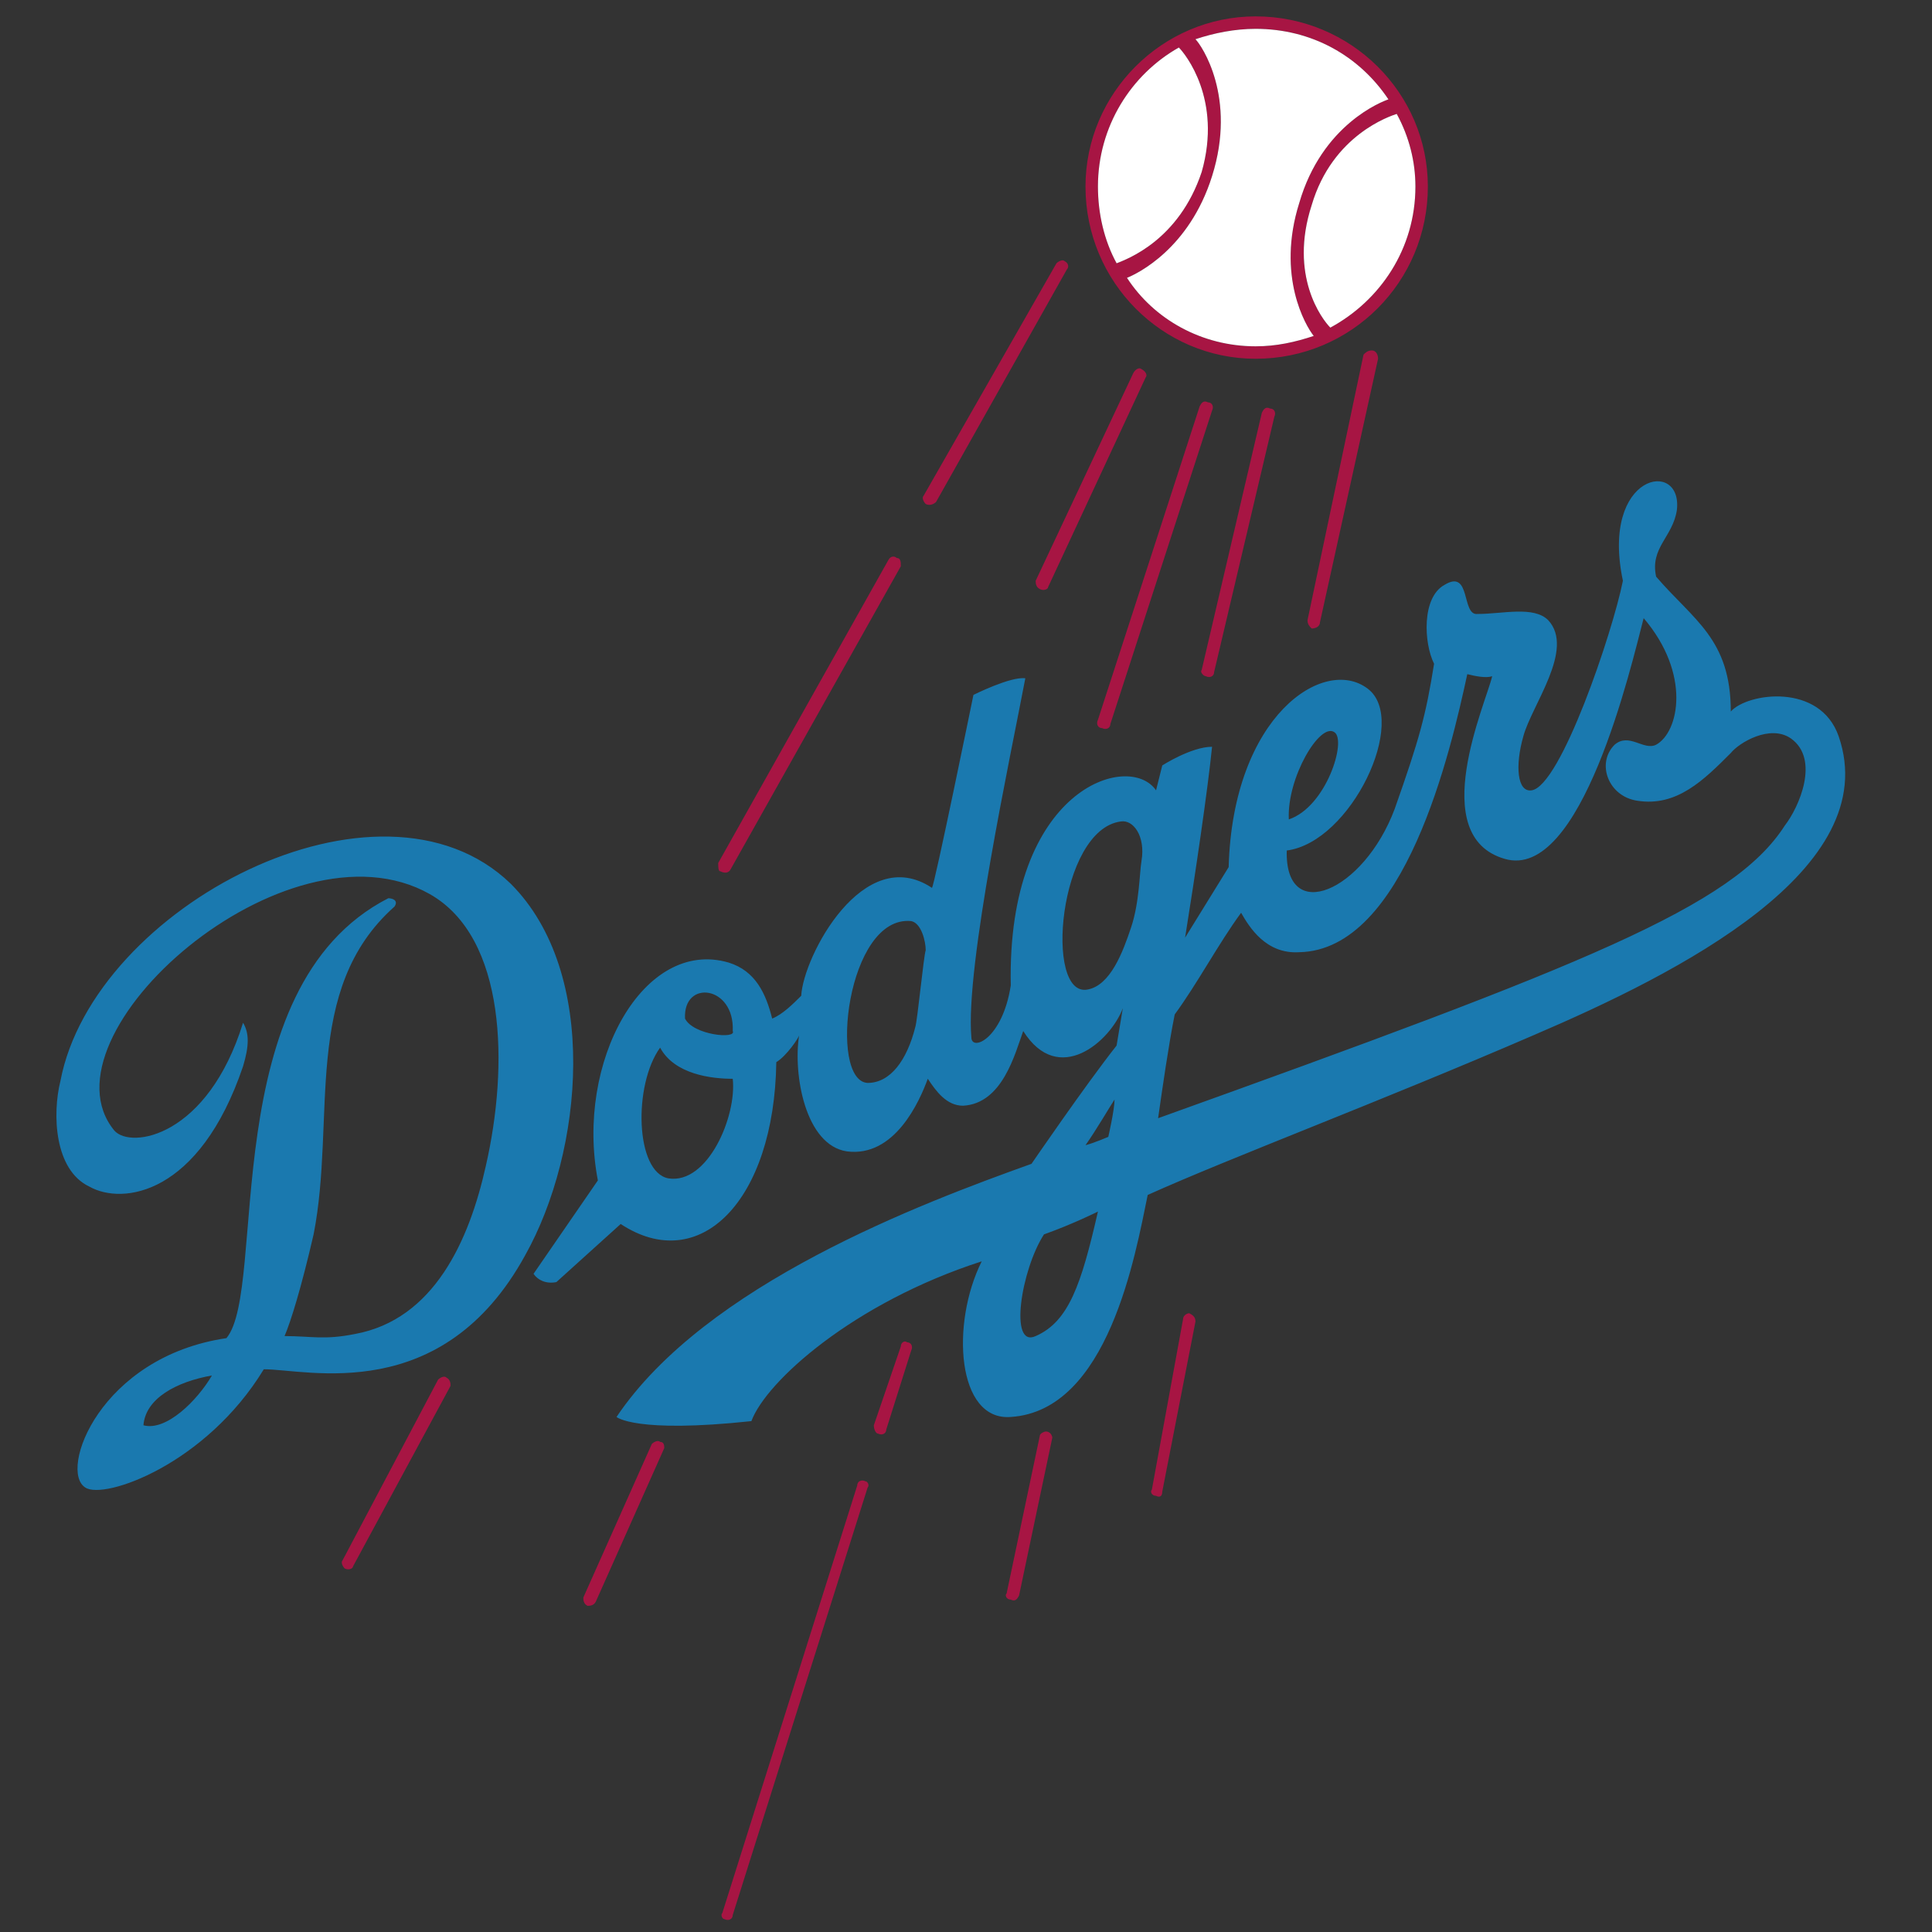 <?xml version="1.0" encoding="utf-8"?>
<!-- Generator: Adobe Illustrator 17.0.0, SVG Export Plug-In . SVG Version: 6.00 Build 0)  -->
<!DOCTYPE svg PUBLIC "-//W3C//DTD SVG 1.1//EN" "http://www.w3.org/Graphics/SVG/1.1/DTD/svg11.dtd">
<svg version="1.1" id="Layer_1" xmlns="http://www.w3.org/2000/svg" xmlns:xlink="http://www.w3.org/1999/xlink" x="0px" y="0px"
	 width="200px" height="200px" viewBox="0 0 200 200" style="enable-background:new 0 0 200 200;" xml:space="preserve">
<rect x="0" y="0" width="200" height="200" fill="#333333" stroke="none"/>
<path id="color3" style="fill:#1A79AF;" d="M190.342,76.232c-1.935-5.584-9.452-4.511-11.171-2.578
	c0-7.518-3.864-9.451-7.731-13.962c-0.646-3.007,1.718-4.082,2.147-6.874c0.645-5.37-7.948-3.866-5.584,7.303
	c-1.074,5.37-6.443,21.265-9.452,21.695c-1.504,0.215-1.718-2.578-0.858-5.585c0.858-3.222,5.369-9.021,2.577-12.029
	c-1.504-1.504-4.726-0.644-7.304-0.644c-1.717,0.215-0.643-4.726-3.436-3.008c-2.363,1.289-2.148,6.015-1.074,8.163
	c-0.858,5.37-1.504,7.733-4.081,15.036c-3.223,8.592-11.384,12.029-11.17,4.296c6.659-0.859,12.674-13.532,8.378-16.755
	c-4.511-3.436-13.961,2.793-14.392,18.474l-4.511,7.303c1.074-6.659,2.363-15.466,2.792-19.761c-2.149,0-5.154,1.932-5.154,1.932
	l-0.645,2.578c-2.793-4.081-15.466-0.215-15.037,20.191c-0.859,5.584-4.081,6.875-4.081,5.37c-0.644-7.303,4.081-29.213,5.585-37.16
	c-1.504-0.215-5.37,1.718-5.37,1.718s-4.08,19.976-4.296,19.976c-7.088-4.725-13.317,7.088-13.532,11.171
	c-0.86,0.858-1.934,1.932-3.008,2.36c-0.644-2.577-1.718-4.938-4.51-5.798c-8.807-2.577-15.895,10.31-13.533,22.553l-6.659,9.668
	c0.43,0.643,1.289,1.072,2.363,0.857l6.658-6.014c8.163,5.37,15.896-2.363,16.11-16.755c1.074-0.644,2.363-2.577,2.363-2.792
	c-0.645,4.082,0.645,11.386,4.94,12.029c4.94,0.643,7.518-5.155,8.377-7.518c0.859,1.286,1.934,2.791,3.652,2.791
	c4.08-0.214,5.369-5.369,6.229-7.731c3.65,5.798,9.021,1.072,10.311-2.363l-0.646,3.867c-3.221,4.08-8.807,12.242-8.807,12.242
	c-11.384,4.081-33.723,12.458-42.96,26.206c0,0,1.933,1.719,13.962,0.43c1.503-4.083,10.525-12.244,23.843-16.541
	c-3.222,6.445-2.579,16.541,3.006,16.111c10.095-0.644,12.89-16.755,14.177-22.983c8.592-3.868,24.06-9.666,39.953-16.54
	C173.802,100.719,195.066,89.98,190.342,76.232z M138.145,75.802c1.288,0.859-0.86,7.733-4.727,9.021
	C133.204,80.528,136.642,74.728,138.145,75.802z M75.853,106.734c0.43,0.857-4.082,0.429-4.94-1.291
	C70.698,101.364,76.068,102.008,75.853,106.734z M69.194,121.984c-3.437-0.645-3.652-9.666-0.859-13.532
	c1.504,2.793,5.37,3.223,7.518,3.223C76.283,115.538,73.275,122.629,69.194,121.984z M94.755,106.305
	c-0.859,3.437-2.578,5.799-4.94,5.799c-4.081-0.215-2.148-17.398,4.511-16.754c1.074,0.215,1.503,2.148,1.503,3.007
	C95.614,99.001,94.971,105.66,94.755,106.305z M107.213,138.311c-2.791,1.287-1.503-6.875,0.859-10.527
	c3.008-1.073,5.586-2.362,5.586-2.362C111.939,132.939,110.65,136.807,107.213,138.311z M114.73,117.688c0,0-1.503,0.646-2.36,0.861
	c1.073-1.505,2.577-4.083,3.007-4.727C115.377,114.896,114.73,117.688,114.73,117.688z M118.168,89.121
	c-0.214,1.289-0.214,4.296-1.074,6.873c-0.857,2.577-2.146,6.014-4.511,6.443c-4.511,0.86-3.007-16.54,3.437-17.399
	C117.309,84.824,118.598,86.542,118.168,89.121z M184.757,85.469c-5.37,8.377-20.62,14.391-64.87,30.288
	c0.431-3.01,1.074-7.519,1.718-10.742c2.363-3.222,4.512-7.303,6.873-10.525c0.861,1.504,2.579,4.296,6.017,4.082
	c10.955-0.215,15.681-20.836,17.398-28.783c0.859,0.214,1.934,0.43,2.577,0.214c-0.644,2.793-6.873,16.54,1.289,18.903
	c7.947,2.363,13.103-19.977,14.392-24.917c4.941,5.8,3.651,11.814,1.289,13.104c-1.289,0.644-2.793-1.29-4.297,0
	c-1.933,1.933-0.644,5.369,2.363,5.799c4.081,0.644,6.874-2.147,9.665-4.941c0.859-1.074,4.082-3.007,6.231-1.503
	C188.407,78.595,186.26,83.535,184.757,85.469z M52.869,91.482C39.337,78.38,9.694,93.846,6.258,111.889
	c-0.859,3.436-0.645,9.237,3.007,10.954c3.437,1.933,11.385,0.86,15.896-12.459c0.644-2.146,0.644-3.436,0-4.509
	c-3.652,11.813-11.6,13.103-13.318,11.169c-8.162-9.881,17.829-32.864,32.65-24.487c7.948,4.511,8.163,17.827,5.799,28.14
	c-1.718,7.732-5.37,15.893-13.532,17.395c-3.222,0.647-4.51,0.218-7.303,0.218c0.644-1.504,1.718-4.94,3.007-10.527
	c2.363-12.026-1.289-25.346,8.377-33.938c0.429-0.645-0.215-0.859-0.645-0.859c-18.042,9.236-12.458,40.384-16.754,45.538
	c-13.102,1.934-17.399,13.746-14.606,15.466c1.933,1.287,12.458-2.363,18.473-12.244c4.511,0,18.473,3.866,27.064-11.814
	C60.387,119.192,62.105,100.719,52.869,91.482z M14.849,147.545c0.215-2.792,3.438-4.512,7.089-5.155
	C20.435,144.967,17.212,148.19,14.849,147.545z"/>
<path id="color2" style="fill:#A71543;" d="M118.598,39.071l-10.095,21.694c0,0.216-0.431,0.431-0.859,0.216
	c-0.431-0.216-0.431-0.644-0.431-0.859l10.096-21.48c0.217-0.429,0.646-0.644,0.859-0.429
	C118.598,38.428,118.812,38.856,118.598,39.071z M124.827,70.002c0.431,0.215,0.859,0,0.859-0.43l6.23-26.42
	c0.215-0.429,0-0.859-0.429-0.859c-0.431-0.215-0.646,0-0.86,0.43l-6.229,26.635C124.184,69.573,124.613,70.002,124.827,70.002z
	 M112.37,19.31c0-9.666,7.947-17.614,17.612-17.614c9.881,0,17.829,7.948,17.829,17.614c0,9.881-7.948,17.829-17.829,17.829
	C120.317,37.139,112.37,29.191,112.37,19.31z M144.589,11.792c-0.644,0.214-6.658,2.148-8.807,9.451
	c-2.363,7.303,1.073,11.814,1.933,12.673c5.157-2.793,8.808-8.163,8.808-14.606C146.522,16.732,145.878,14.155,144.589,11.792z
	 M115.591,27.257c1.074-0.43,6.444-2.362,8.808-9.451c2.147-7.518-1.719-12.244-2.363-12.888c-4.941,2.792-8.377,8.163-8.377,14.392
	C113.658,22.103,114.303,24.895,115.591,27.257z M116.665,28.761c2.792,4.296,7.733,7.089,13.317,7.089
	c2.148,0,4.082-0.43,6.015-1.074c-0.859-1.074-3.866-6.23-1.503-13.747c2.361-8.163,8.592-10.525,9.236-10.741
	c-3.008-4.51-7.948-7.303-13.748-7.303c-2.147,0-4.296,0.43-6.229,1.075c0.645,0.644,4.296,6.014,1.718,14.176
	C123.108,25.754,117.74,28.332,116.665,28.761z M96.903,51.96l13.534-24.058c0.214-0.215,0.214-0.645-0.216-0.86
	c-0.215-0.215-0.645,0-0.858,0.215L95.614,51.315c-0.214,0.215,0,0.645,0.215,0.859C96.259,52.389,96.689,52.174,96.903,51.96z
	 M114.088,75.373c0.429,0.214,0.859,0,0.859-0.43l10.524-32.436c0.215-0.43,0-0.859-0.429-0.859c-0.43-0.214-0.645,0-0.859,0.429
	l-10.525,32.436C113.443,74.943,113.658,75.373,114.088,75.373z M142.012,36.279c-0.43,0-0.643,0.215-0.86,0.43l-5.799,27.494
	c0,0.43,0.215,0.645,0.43,0.859c0.431,0,0.859-0.215,0.859-0.645l6.015-27.279C142.656,36.709,142.44,36.279,142.012,36.279z
	 M46.21,142.605c-0.214-0.215-0.644,0-0.859,0.215l-9.881,18.689c-0.215,0.215,0,0.644,0.215,0.859c0.43,0.214,0.859,0,0.859-0.216
	l10.096-18.686C46.64,143.25,46.64,142.819,46.21,142.605z M123.108,135.947c-0.214,0-0.644,0.214-0.644,0.643l-3.222,17.613
	c-0.216,0.214,0,0.645,0.43,0.645c0.429,0.215,0.645,0,0.645-0.431l3.437-17.611C123.754,136.377,123.538,136.161,123.108,135.947z
	 M93.896,138.954c-0.214-0.214-0.644,0-0.644,0.43l-2.793,8.161c0,0.432,0.215,0.86,0.429,0.86c0.43,0.216,0.86,0,0.86-0.429
	l2.577-8.164C94.54,139.384,94.326,138.954,93.896,138.954z M108.288,148.19c-0.216,0-0.645,0.216-0.645,0.432l-3.437,16.323
	c-0.214,0.214,0,0.646,0.429,0.646c0.43,0.215,0.645,0,0.859-0.432l3.438-16.323C108.933,148.621,108.717,148.19,108.288,148.19z
	 M89.6,153.346c-0.429-0.214-0.859,0-0.859,0.43l-13.961,44.247c-0.215,0.217,0,0.646,0.214,0.646c0.43,0.215,0.859,0,0.859-0.43
	l13.962-44.249C90.03,153.775,89.815,153.346,89.6,153.346z M74.564,90.194c0.429,0.215,0.859,0.215,1.074-0.214l17.614-31.361
	c0-0.43,0-0.859-0.429-0.859c-0.215-0.215-0.646-0.215-0.86,0.215L74.35,89.335C74.35,89.765,74.35,90.194,74.564,90.194z
	 M68.335,149.264c-0.215-0.214-0.645,0-0.859,0.215l-7.089,15.894c0,0.217,0,0.646,0.43,0.86c0.215,0,0.644,0,0.859-0.429
	l7.089-15.897C68.765,149.693,68.765,149.264,68.335,149.264z"/>
<path id="color1" style="fill:#FFFFFF;" d="M144.589,11.792c1.289,2.363,1.934,4.94,1.934,7.518c0,6.444-3.65,11.814-8.808,14.606
	c-0.859-0.859-4.296-5.371-1.933-12.673C137.931,13.94,143.945,12.006,144.589,11.792z M129.982,35.85
	c2.148,0,4.082-0.43,6.015-1.074c-0.859-1.074-3.866-6.23-1.503-13.747c2.361-8.163,8.592-10.525,9.236-10.741
	c-3.008-4.51-7.948-7.303-13.748-7.303c-2.147,0-4.296,0.43-6.229,1.075c0.645,0.644,4.296,6.014,1.718,14.176
	c-2.363,7.518-7.732,10.096-8.807,10.526C119.457,33.057,124.398,35.85,129.982,35.85z M124.398,17.806
	c2.147-7.518-1.719-12.244-2.363-12.888c-4.941,2.792-8.377,8.163-8.377,14.392c0,2.792,0.644,5.585,1.933,7.947
	C116.665,26.828,122.035,24.895,124.398,17.806z"/>
</svg>
